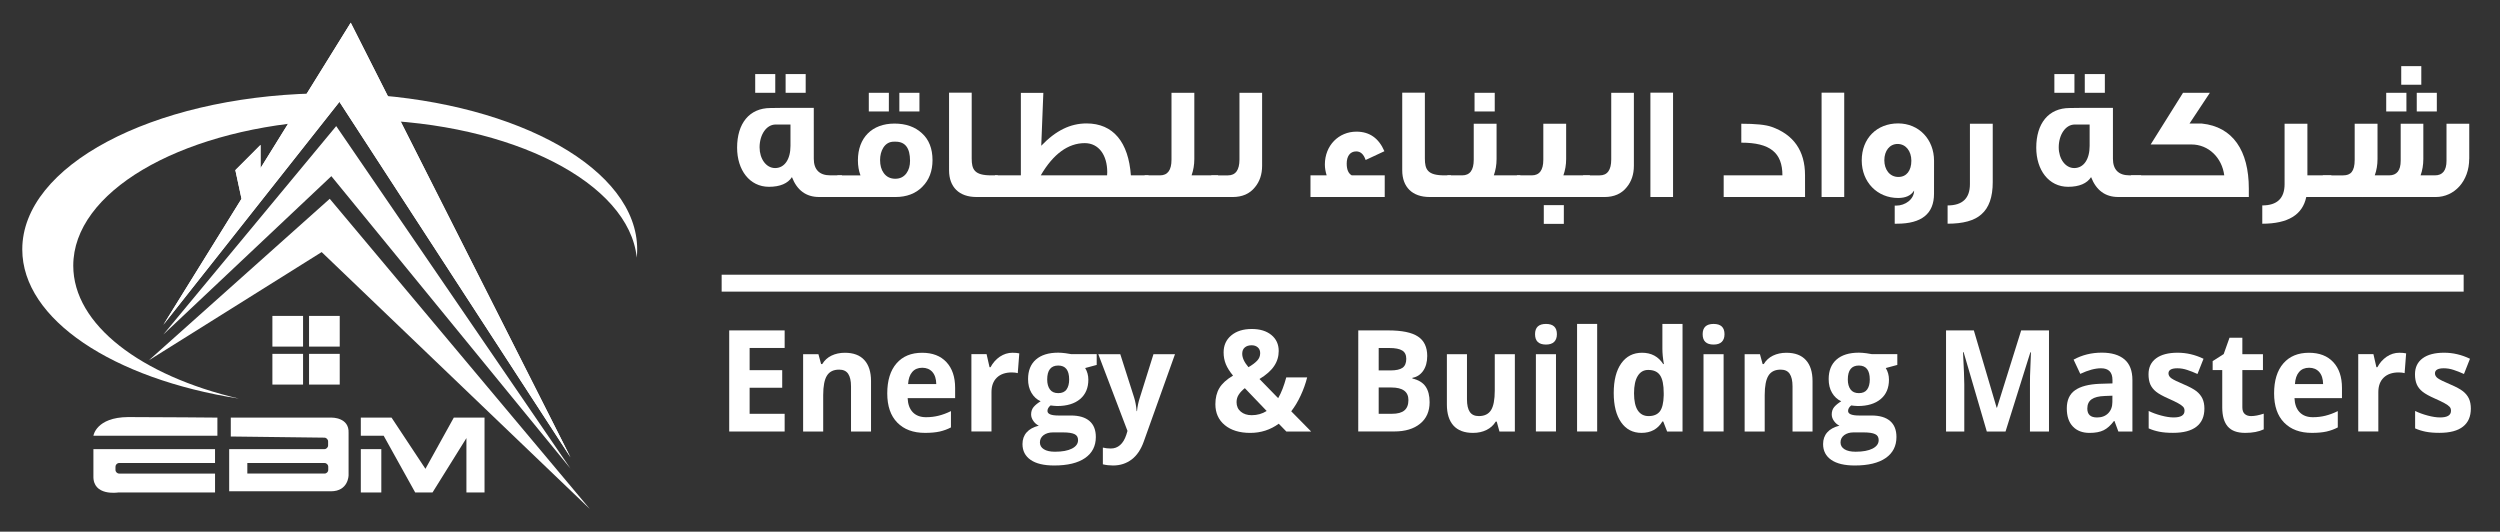 <?xml version="1.0" encoding="utf-8"?>
<!-- Generator: Adobe Illustrator 16.0.0, SVG Export Plug-In . SVG Version: 6.00 Build 0)  -->
<!DOCTYPE svg PUBLIC "-//W3C//DTD SVG 1.1//EN" "http://www.w3.org/Graphics/SVG/1.1/DTD/svg11.dtd">
<svg version="1.1" id="Layer_1" xmlns="http://www.w3.org/2000/svg" xmlns:xlink="http://www.w3.org/1999/xlink" x="0px" y="0px"
	 width="147.818px" height="31.436px" viewBox="0 0 147.818 31.436" enable-background="new 0 0 147.818 31.436"
	 xml:space="preserve">
<rect x="0" y="0" width="147.818" height="31.436" fill="#333333" stroke="none"/>
<g>
	<path fill="#FFFFFF" d="M4.332,15.708c0-4.34,6.187-7.932,14.242-8.541V5.525C8.962,5.769,1.317,9.805,1.317,14.747
		c0,4.147,5.388,7.657,12.804,8.821C8.348,22.212,4.332,19.204,4.332,15.708"/>
	<path fill="#FFFFFF" d="M21.693,5.583v1.502c8.584,0.181,15.496,3.721,15.957,8.149c0.016-0.161,0.025-0.323,0.025-0.487
		C37.676,10.024,30.697,6.135,21.693,5.583"/>
	<polygon fill="#FFFFFF" points="33.729,27.704 19.879,7.455 9.659,19.778 19.592,10.416 	"/>
	<polygon fill="#FFFFFF" points="8.799,21.306 19.019,14.905 34.874,30.093 19.496,11.754 	"/>
	<rect x="16.106" y="18.679" fill="#FFFFFF" width="1.813" height="1.814"/>
	<rect x="18.273" y="18.679" fill="#FFFFFF" width="1.814" height="1.814"/>
	<rect x="16.106" y="20.923" fill="#FFFFFF" width="1.813" height="1.816"/>
	<rect x="18.273" y="20.923" fill="#FFFFFF" width="1.814" height="1.816"/>
	<polyline fill="#FFFFFF" points="20.738,1.343 14.645,11.166 15.405,9.94 15.405,8.569 13.916,10.059 14.28,11.754 9.659,19.204 
		20.07,6.022 33.729,27.036 20.738,1.343 	"/>
	<polyline fill="#FFFFFF" points="20.738,1.343 14.645,11.166 15.405,9.94 15.405,8.569 13.916,10.059 14.28,11.754 9.659,19.204 
		20.07,6.022 33.729,27.036 20.738,1.343 	"/>
	<polygon fill="#FFFFFF" points="28.649,29.118 28.649,24.692 26.832,24.692 25.155,27.72 23.151,24.692 21.334,24.692 
		21.334,25.763 22.685,25.763 24.549,29.118 25.574,29.118 27.578,25.903 27.578,29.118 	"/>
	<rect x="21.334" y="26.556" fill="#FFFFFF" width="1.212" height="2.563"/>
	<path fill="#FFFFFF" d="M19.61,24.692h-5.964v1.117l5.529,0.068c0.124,0,0.225,0.104,0.225,0.227v0.228
		c0,0.123-0.102,0.225-0.226,0.225h-5.623v2.492h6.012c1.048,0,1.048-0.953,1.048-0.953v-2.494
		C20.658,24.669,19.61,24.692,19.61,24.692 M19.408,27.78c0,0.123-0.098,0.22-0.22,0.22h-4.564v-0.623h4.564
		c0.122,0,0.22,0.1,0.22,0.221V27.78z"/>
	<path fill="#FFFFFF" d="M12.854,24.692v1.072H5.523c0,0,0.156-1.088,2.05-1.104C9.468,24.661,12.854,24.692,12.854,24.692"/>
	<path fill="#FFFFFF" d="M12.714,26.556v0.82H7.048c-0.121,0-0.22,0.1-0.22,0.221v0.185c0,0.12,0.099,0.219,0.22,0.219h5.667v1.119
		H6.976c0,0-1.492,0.231-1.453-0.979v-1.584H12.714z"/>
</g>
<g>
	<polygon fill="#FFFFFF" points="46.394,25.514 43.116,25.514 43.116,19.536 46.394,19.536 46.394,20.574 44.323,20.574 
		44.323,21.887 46.25,21.887 46.25,22.926 44.323,22.926 44.323,24.467 46.394,24.467 	"/>
	<path fill="#FFFFFF" d="M51.505,25.514h-1.187v-2.67c0-0.33-0.057-0.576-0.168-0.742c-0.111-0.165-0.289-0.247-0.533-0.247
		c-0.332,0-0.572,0.116-0.72,0.351c-0.148,0.232-0.224,0.619-0.224,1.157v2.151h-1.187v-4.571h0.905l0.159,0.585h0.066
		c0.132-0.221,0.314-0.389,0.547-0.501c0.233-0.111,0.496-0.169,0.792-0.169c0.506,0,0.892,0.144,1.153,0.433
		c0.261,0.286,0.393,0.701,0.393,1.243v2.98H51.505z"/>
	<path fill="#FFFFFF" d="M54.697,25.595c-0.7,0-1.248-0.203-1.643-0.608c-0.396-0.405-0.593-0.98-0.593-1.726
		c0-0.767,0.184-1.358,0.548-1.776c0.363-0.418,0.867-0.627,1.513-0.627c0.615,0,1.094,0.185,1.436,0.552
		c0.344,0.368,0.516,0.877,0.516,1.524v0.605h-2.808c0.015,0.354,0.112,0.631,0.299,0.83c0.188,0.198,0.45,0.299,0.787,0.299
		c0.264,0,0.512-0.029,0.743-0.088c0.234-0.058,0.479-0.147,0.732-0.273v0.965c-0.207,0.109-0.432,0.19-0.666,0.244
		C55.326,25.568,55.037,25.595,54.697,25.595 M54.53,21.744c-0.252,0-0.449,0.084-0.592,0.25c-0.145,0.168-0.226,0.405-0.245,0.715
		h1.666c-0.005-0.31-0.082-0.547-0.23-0.715C54.981,21.828,54.781,21.744,54.53,21.744"/>
	<path fill="#FFFFFF" d="M59.867,20.857c0.161,0,0.294,0.013,0.401,0.037l-0.09,1.168c-0.096-0.026-0.213-0.041-0.352-0.041
		c-0.379,0-0.674,0.104-0.886,0.308c-0.211,0.205-0.316,0.489-0.316,0.858v2.325h-1.188v-4.571h0.898l0.175,0.771h0.059
		c0.136-0.256,0.318-0.462,0.547-0.62C59.347,20.936,59.597,20.857,59.867,20.857"/>
	<path fill="#FFFFFF" d="M64.845,20.942v0.635l-0.682,0.184c0.125,0.205,0.188,0.435,0.188,0.688c0,0.489-0.163,0.872-0.487,1.146
		c-0.326,0.274-0.778,0.412-1.357,0.412l-0.214-0.014l-0.175-0.021c-0.122,0.098-0.184,0.207-0.184,0.326
		c0,0.181,0.219,0.27,0.653,0.27h0.739c0.479,0,0.842,0.109,1.092,0.324c0.251,0.215,0.376,0.531,0.376,0.947
		c0,0.534-0.212,0.949-0.636,1.243c-0.425,0.294-1.034,0.441-1.828,0.441c-0.606,0-1.071-0.11-1.393-0.333
		c-0.32-0.222-0.48-0.533-0.48-0.935c0-0.275,0.082-0.506,0.246-0.691c0.163-0.186,0.402-0.316,0.719-0.396
		c-0.122-0.054-0.228-0.145-0.317-0.269s-0.138-0.255-0.138-0.395c0-0.175,0.05-0.319,0.146-0.437
		c0.097-0.115,0.234-0.229,0.417-0.341c-0.229-0.104-0.409-0.271-0.543-0.499c-0.135-0.229-0.2-0.499-0.2-0.811
		c0-0.498,0.153-0.884,0.463-1.156c0.309-0.271,0.749-0.408,1.323-0.408c0.122,0,0.266,0.012,0.434,0.033
		c0.168,0.023,0.274,0.041,0.321,0.052h1.518V20.942z M61.487,26.16c0,0.171,0.077,0.307,0.234,0.403
		c0.157,0.099,0.377,0.146,0.659,0.146c0.427,0,0.76-0.062,1.001-0.185s0.362-0.29,0.362-0.503c0-0.171-0.071-0.29-0.214-0.354
		c-0.144-0.066-0.364-0.1-0.662-0.1h-0.615c-0.218,0-0.4,0.054-0.547,0.161C61.559,25.84,61.487,25.982,61.487,26.16 M61.918,22.439
		c0,0.248,0.055,0.443,0.161,0.588c0.108,0.146,0.271,0.218,0.493,0.218c0.223,0,0.387-0.072,0.49-0.218
		c0.103-0.145,0.154-0.34,0.154-0.588c0-0.551-0.215-0.826-0.646-0.826C62.136,21.613,61.918,21.889,61.918,22.439"/>
	<path fill="#FFFFFF" d="M64.939,20.942h1.3l0.821,2.571c0.07,0.224,0.119,0.488,0.145,0.794h0.023
		c0.027-0.281,0.084-0.545,0.167-0.794l0.806-2.571h1.273l-1.843,5.156c-0.168,0.477-0.408,0.834-0.721,1.071
		c-0.313,0.235-0.679,0.354-1.097,0.354c-0.205,0-0.406-0.022-0.604-0.069v-0.99c0.144,0.037,0.299,0.055,0.467,0.055
		c0.212,0,0.395-0.065,0.552-0.203c0.156-0.135,0.279-0.339,0.368-0.61l0.069-0.226L64.939,20.942z"/>
	<path fill="#FFFFFF" d="M77.524,25.514h-1.467l-0.448-0.461c-0.495,0.361-1.056,0.543-1.683,0.543
		c-0.633,0-1.135-0.154-1.506-0.459s-0.558-0.718-0.558-1.238c0-0.373,0.078-0.69,0.236-0.955c0.156-0.262,0.426-0.508,0.808-0.736
		c-0.194-0.233-0.337-0.459-0.425-0.673c-0.088-0.216-0.132-0.447-0.132-0.701c0-0.414,0.15-0.748,0.453-1.002
		c0.303-0.253,0.706-0.38,1.213-0.38c0.481,0,0.868,0.117,1.157,0.353c0.289,0.236,0.435,0.553,0.435,0.947
		c0,0.325-0.089,0.621-0.27,0.889c-0.179,0.271-0.468,0.525-0.867,0.769l1.105,1.133c0.185-0.318,0.344-0.729,0.479-1.23h1.236
		c-0.092,0.367-0.222,0.728-0.385,1.076c-0.163,0.353-0.35,0.661-0.557,0.93L77.524,25.514z M73.114,23.78
		c0,0.233,0.084,0.422,0.251,0.561c0.168,0.139,0.383,0.208,0.645,0.208c0.327,0,0.622-0.082,0.885-0.249l-1.292-1.349
		c-0.15,0.119-0.271,0.244-0.356,0.376C73.16,23.457,73.114,23.607,73.114,23.78 M74.511,20.881c0-0.146-0.047-0.258-0.141-0.341
		s-0.214-0.125-0.362-0.125c-0.174,0-0.311,0.044-0.409,0.131c-0.102,0.087-0.15,0.211-0.15,0.372c0,0.24,0.123,0.504,0.369,0.793
		c0.224-0.131,0.396-0.259,0.515-0.387C74.453,21.198,74.511,21.05,74.511,20.881"/>
	<path fill="#FFFFFF" d="M80.311,19.536h1.771c0.808,0,1.394,0.12,1.757,0.361c0.365,0.24,0.549,0.625,0.549,1.15
		c0,0.356-0.081,0.65-0.24,0.879c-0.16,0.229-0.372,0.367-0.636,0.413v0.041c0.359,0.084,0.62,0.242,0.779,0.474
		c0.16,0.232,0.238,0.541,0.238,0.924c0,0.548-0.188,0.973-0.563,1.275c-0.376,0.307-0.885,0.458-1.527,0.458h-2.13L80.311,19.536
		L80.311,19.536z M81.518,21.902h0.7c0.327,0,0.564-0.053,0.711-0.157c0.146-0.106,0.22-0.282,0.22-0.528
		c0-0.229-0.079-0.395-0.238-0.491c-0.16-0.1-0.412-0.149-0.758-0.149h-0.635V21.902z M81.518,22.909v1.557h0.787
		c0.331,0,0.576-0.065,0.734-0.2c0.159-0.133,0.237-0.337,0.237-0.613c0-0.495-0.338-0.742-1.013-0.742L81.518,22.909L81.518,22.909
		z"/>
	<path fill="#FFFFFF" d="M88.658,25.514l-0.16-0.584h-0.062c-0.127,0.212-0.31,0.377-0.541,0.492
		c-0.233,0.115-0.499,0.174-0.798,0.174c-0.514,0-0.896-0.145-1.157-0.432c-0.259-0.287-0.39-0.701-0.39-1.24v-2.981h1.188v2.67
		c0,0.33,0.055,0.577,0.167,0.742s0.289,0.247,0.533,0.247c0.333,0,0.572-0.116,0.721-0.35c0.147-0.232,0.222-0.619,0.222-1.158
		v-2.151h1.188v4.571H88.658z"/>
	<path fill="#FFFFFF" d="M90.763,19.761c0-0.406,0.215-0.608,0.646-0.608s0.646,0.202,0.646,0.608c0,0.194-0.054,0.344-0.161,0.452
		c-0.107,0.106-0.27,0.16-0.484,0.16C90.978,20.373,90.763,20.168,90.763,19.761 M92.001,25.513h-1.188v-4.571h1.188V25.513z"/>
	<rect x="93.248" y="19.152" fill="#FFFFFF" width="1.188" height="6.36"/>
	<path fill="#FFFFFF" d="M97.058,25.595c-0.514,0-0.914-0.208-1.205-0.625c-0.292-0.417-0.438-0.995-0.438-1.733
		c0-0.75,0.149-1.334,0.445-1.752c0.298-0.419,0.707-0.628,1.229-0.628c0.549,0,0.967,0.225,1.253,0.671h0.039
		c-0.06-0.341-0.089-0.645-0.089-0.911v-1.464h1.191v6.361h-0.911l-0.23-0.593h-0.05C98.022,25.369,97.611,25.595,97.058,25.595
		 M97.474,24.602c0.304,0,0.524-0.093,0.668-0.276c0.141-0.187,0.218-0.5,0.229-0.944v-0.136c0-0.49-0.072-0.843-0.216-1.056
		s-0.378-0.317-0.703-0.317c-0.264,0-0.469,0.117-0.616,0.354c-0.146,0.234-0.22,0.578-0.22,1.027c0,0.451,0.074,0.787,0.222,1.012
		C96.987,24.49,97.199,24.602,97.474,24.602"/>
	<path fill="#FFFFFF" d="M100.673,19.761c0-0.406,0.217-0.608,0.647-0.608s0.645,0.202,0.645,0.608c0,0.194-0.053,0.344-0.16,0.452
		c-0.106,0.106-0.27,0.16-0.483,0.16C100.889,20.373,100.673,20.168,100.673,19.761 M101.912,25.513h-1.188v-4.571h1.188V25.513z"/>
	<path fill="#FFFFFF" d="M107.174,25.514h-1.187v-2.67c0-0.33-0.057-0.576-0.168-0.742c-0.111-0.165-0.289-0.247-0.533-0.247
		c-0.332,0-0.572,0.116-0.72,0.351c-0.148,0.232-0.224,0.619-0.224,1.157v2.151h-1.187v-4.571h0.906l0.159,0.585h0.065
		c0.132-0.221,0.315-0.389,0.547-0.501c0.233-0.111,0.496-0.169,0.792-0.169c0.506,0,0.892,0.144,1.153,0.433
		c0.261,0.286,0.393,0.701,0.393,1.243v2.98H107.174z"/>
	<path fill="#FFFFFF" d="M112.183,20.942v0.635l-0.682,0.184c0.125,0.205,0.188,0.435,0.188,0.688c0,0.489-0.161,0.872-0.487,1.146
		c-0.326,0.274-0.778,0.412-1.356,0.412l-0.215-0.014l-0.175-0.021c-0.122,0.098-0.184,0.207-0.184,0.326
		c0,0.181,0.219,0.27,0.653,0.27h0.739c0.479,0,0.842,0.109,1.092,0.324c0.251,0.215,0.376,0.531,0.376,0.947
		c0,0.534-0.212,0.949-0.636,1.243c-0.425,0.294-1.034,0.441-1.828,0.441c-0.606,0-1.07-0.11-1.392-0.333
		c-0.321-0.222-0.481-0.533-0.481-0.935c0-0.275,0.082-0.506,0.246-0.691c0.163-0.186,0.403-0.316,0.72-0.396
		c-0.122-0.054-0.228-0.145-0.318-0.269s-0.137-0.255-0.137-0.395c0-0.175,0.049-0.319,0.145-0.437
		c0.097-0.115,0.235-0.229,0.417-0.341c-0.229-0.104-0.409-0.271-0.543-0.499c-0.135-0.229-0.2-0.499-0.2-0.811
		c0-0.498,0.154-0.884,0.463-1.156c0.309-0.271,0.749-0.408,1.323-0.408c0.122,0,0.266,0.012,0.436,0.033
		c0.167,0.023,0.272,0.041,0.319,0.052h1.518V20.942z M108.825,26.16c0,0.171,0.078,0.307,0.235,0.403
		c0.156,0.098,0.376,0.146,0.658,0.146c0.427,0,0.76-0.062,1.002-0.185c0.24-0.123,0.361-0.29,0.361-0.503
		c0-0.171-0.07-0.29-0.214-0.354c-0.144-0.066-0.364-0.1-0.662-0.1h-0.615c-0.218,0-0.4,0.054-0.547,0.161
		C108.897,25.84,108.825,25.982,108.825,26.16 M109.256,22.439c0,0.248,0.055,0.443,0.161,0.588
		c0.109,0.146,0.271,0.218,0.493,0.218c0.223,0,0.387-0.072,0.491-0.218c0.103-0.145,0.154-0.34,0.154-0.588
		c0-0.551-0.216-0.826-0.646-0.826C109.474,21.613,109.256,21.889,109.256,22.439"/>
	<path fill="#FFFFFF" d="M117.474,25.514l-1.37-4.688h-0.036c0.05,0.953,0.075,1.59,0.075,1.908v2.78h-1.079v-5.978h1.644
		l1.348,4.57h0.021l1.43-4.57h1.644v5.978h-1.125v-2.829c0-0.134,0.002-0.287,0.005-0.462c0.005-0.176,0.021-0.639,0.054-1.391
		h-0.035l-1.468,4.682H117.474z"/>
	<path fill="#FFFFFF" d="M125.252,25.514l-0.229-0.621h-0.03c-0.2,0.265-0.406,0.447-0.617,0.549
		c-0.212,0.103-0.487,0.154-0.827,0.154c-0.418,0-0.747-0.125-0.986-0.377c-0.24-0.25-0.359-0.607-0.359-1.071
		c0-0.484,0.16-0.843,0.484-1.072c0.322-0.229,0.811-0.357,1.461-0.383l0.755-0.023v-0.2c0-0.464-0.227-0.695-0.677-0.695
		c-0.349,0-0.757,0.11-1.227,0.331l-0.395-0.842c0.501-0.275,1.058-0.413,1.667-0.413c0.583,0,1.03,0.133,1.344,0.401
		c0.311,0.267,0.467,0.672,0.467,1.218v3.046L125.252,25.514L125.252,25.514z M124.901,23.396l-0.459,0.018
		c-0.345,0.012-0.603,0.076-0.771,0.195c-0.169,0.119-0.254,0.303-0.254,0.549c0,0.352,0.191,0.526,0.576,0.526
		c0.274,0,0.495-0.083,0.659-0.249c0.165-0.167,0.247-0.388,0.247-0.663L124.901,23.396L124.901,23.396z"/>
	<path fill="#FFFFFF" d="M130.34,24.156c0,0.469-0.154,0.825-0.465,1.069c-0.311,0.246-0.773,0.368-1.393,0.368
		c-0.315,0-0.587-0.022-0.81-0.067c-0.224-0.045-0.434-0.109-0.627-0.197v-1.03c0.221,0.109,0.47,0.2,0.745,0.272
		c0.276,0.074,0.521,0.111,0.729,0.111c0.432,0,0.646-0.131,0.646-0.393c0-0.099-0.027-0.179-0.085-0.239
		c-0.058-0.062-0.156-0.131-0.296-0.209c-0.141-0.077-0.327-0.168-0.562-0.271c-0.335-0.147-0.58-0.283-0.737-0.408
		c-0.156-0.125-0.271-0.27-0.343-0.432c-0.07-0.164-0.106-0.362-0.106-0.601c0-0.405,0.149-0.72,0.449-0.942
		c0.3-0.222,0.725-0.332,1.274-0.332c0.523,0,1.033,0.119,1.529,0.358l-0.357,0.9c-0.219-0.1-0.423-0.18-0.611-0.241
		c-0.188-0.063-0.383-0.097-0.579-0.097c-0.351,0-0.525,0.102-0.525,0.301c0,0.111,0.057,0.208,0.17,0.29
		c0.112,0.082,0.359,0.202,0.741,0.364c0.339,0.145,0.588,0.279,0.747,0.404c0.157,0.125,0.274,0.271,0.351,0.434
		C130.302,23.734,130.34,23.93,130.34,24.156"/>
	<path fill="#FFFFFF" d="M133.1,24.602c0.208,0,0.457-0.047,0.748-0.143v0.928c-0.297,0.139-0.66,0.208-1.092,0.208
		c-0.476,0-0.819-0.125-1.036-0.378c-0.217-0.252-0.325-0.63-0.325-1.135v-2.203h-0.567v-0.527l0.653-0.417l0.343-0.965h0.76v0.974
		h1.218v0.937h-1.218v2.203c0,0.178,0.047,0.309,0.143,0.394C132.819,24.56,132.944,24.602,133.1,24.602"/>
	<path fill="#FFFFFF" d="M136.697,25.595c-0.7,0-1.248-0.203-1.643-0.608c-0.396-0.405-0.593-0.98-0.593-1.726
		c0-0.767,0.184-1.358,0.548-1.776c0.363-0.418,0.867-0.627,1.513-0.627c0.615,0,1.094,0.185,1.436,0.552
		c0.344,0.368,0.516,0.877,0.516,1.524v0.605h-2.808c0.015,0.354,0.112,0.631,0.3,0.83c0.188,0.198,0.449,0.299,0.786,0.299
		c0.264,0,0.512-0.029,0.743-0.088c0.234-0.058,0.479-0.147,0.732-0.273v0.965c-0.207,0.109-0.432,0.19-0.666,0.244
		C137.326,25.568,137.037,25.595,136.697,25.595 M136.53,21.744c-0.252,0-0.449,0.084-0.592,0.25
		c-0.145,0.168-0.225,0.405-0.245,0.715h1.666c-0.005-0.31-0.082-0.547-0.23-0.715C136.981,21.828,136.781,21.744,136.53,21.744"/>
	<path fill="#FFFFFF" d="M141.868,20.857c0.16,0,0.294,0.013,0.4,0.037l-0.09,1.168c-0.096-0.026-0.213-0.041-0.351-0.041
		c-0.38,0-0.675,0.104-0.887,0.308c-0.211,0.205-0.316,0.489-0.316,0.858v2.325h-1.188v-4.571h0.898l0.176,0.771h0.058
		c0.136-0.256,0.318-0.462,0.548-0.62C141.347,20.936,141.597,20.857,141.868,20.857"/>
	<path fill="#FFFFFF" d="M146.094,24.156c0,0.469-0.153,0.825-0.465,1.069c-0.31,0.246-0.772,0.368-1.392,0.368
		c-0.316,0-0.587-0.022-0.811-0.067s-0.433-0.109-0.627-0.197v-1.03c0.222,0.109,0.471,0.2,0.745,0.272
		c0.277,0.074,0.521,0.111,0.73,0.111c0.431,0,0.646-0.131,0.646-0.393c0-0.099-0.026-0.179-0.085-0.239
		c-0.057-0.062-0.155-0.131-0.296-0.209c-0.14-0.077-0.327-0.168-0.561-0.271c-0.335-0.147-0.58-0.283-0.737-0.408
		s-0.272-0.27-0.343-0.432c-0.071-0.164-0.107-0.362-0.107-0.601c0-0.405,0.15-0.72,0.45-0.942c0.299-0.222,0.724-0.332,1.275-0.332
		c0.521,0,1.031,0.119,1.527,0.358l-0.356,0.9c-0.22-0.1-0.423-0.18-0.611-0.241c-0.188-0.063-0.383-0.097-0.58-0.097
		c-0.35,0-0.524,0.102-0.524,0.301c0,0.111,0.057,0.208,0.169,0.29s0.359,0.202,0.741,0.364c0.34,0.145,0.589,0.279,0.747,0.404
		s0.275,0.271,0.352,0.434C146.056,23.734,146.094,23.93,146.094,24.156"/>
	<path fill="#FFFFFF" d="M49.781,11.648h-1.349c-0.767,0-1.302-0.393-1.607-1.176c-0.239,0.372-0.698,0.573-1.358,0.573
		c-1.146,0-1.884-0.994-1.884-2.314c0-1.425,0.717-2.344,1.979-2.344c0-0.009,0.853-0.009,2.555-0.009V9.39
		c0,0.632,0.326,0.978,0.976,0.978h0.689L49.781,11.648L49.781,11.648z M45.839,5.488h-1.186V4.379h1.186V5.488z M46.739,8.627
		V7.363h-0.88c-0.546,0-0.947,0.604-0.947,1.349c0,0.671,0.383,1.225,0.919,1.225C46.394,9.936,46.739,9.41,46.739,8.627
		 M47.638,5.488h-1.187V4.379h1.187V5.488z"/>
	<path fill="#FFFFFF" d="M55.137,9.468c0,0.649-0.201,1.176-0.604,1.578c-0.393,0.4-0.928,0.603-1.587,0.603h-3.435v-1.28h1.366
		c-0.104-0.277-0.151-0.574-0.151-0.891c0-1.33,0.832-2.171,2.161-2.171c0.67,0,1.215,0.191,1.626,0.573
		C54.927,8.252,55.137,8.789,55.137,9.468 M52.555,6.589H51.37V5.488h1.187L52.555,6.589L52.555,6.589z M53.808,9.506
		c0-0.756-0.287-1.129-0.852-1.129h-0.096c-0.27,0-0.479,0.115-0.632,0.354c-0.125,0.201-0.191,0.449-0.191,0.729
		c0,0.313,0.066,0.563,0.211,0.765c0.162,0.229,0.393,0.344,0.688,0.344c0.275,0,0.497-0.104,0.659-0.324
		C53.741,10.041,53.808,9.803,53.808,9.506 M54.364,6.589h-1.188V5.488h1.188V6.589z"/>
	<path fill="#FFFFFF" d="M58.994,11.648H57.73c-1.023,0-1.615-0.593-1.615-1.578V5.48h1.339v3.894c0,0.649,0.162,0.994,1.147,0.994
		h0.393V11.648z"/>
	<path fill="#FFFFFF" d="M67.909,11.648h-9.078v-1.28h1.53V5.49h1.329l-0.124,3.128c0.86-0.9,1.723-1.32,2.679-1.32
		c1.579,0,2.479,1.109,2.621,3.07h1.043V11.648z M65.459,10.367l0.009-0.191c0-0.994-0.495-1.713-1.328-1.713
		c-0.985,0-1.865,0.642-2.602,1.904H65.459z"/>
	<path fill="#FFFFFF" d="M72.022,11.648H67.68v-1.28h0.908c0.449,0,0.679-0.306,0.679-0.918V5.488h1.35V9.4
		c0,0.354-0.058,0.67-0.162,0.968h1.567V11.648z"/>
	<path fill="#FFFFFF" d="M74.625,9.803c0,0.507-0.143,0.928-0.421,1.264c-0.314,0.393-0.755,0.582-1.32,0.582h-1.262v-1.28h0.985
		c0.449,0,0.679-0.315,0.679-0.938V5.488h1.339V9.803z"/>
	<path fill="#FFFFFF" d="M81.875,11.648h-4.39v-1.28h0.956c-0.067-0.22-0.105-0.431-0.105-0.642c0-1.129,0.822-1.942,1.865-1.942
		c0.774,0,1.32,0.384,1.655,1.157l-1.11,0.519c-0.114-0.335-0.296-0.508-0.555-0.508c-0.382,0-0.564,0.307-0.564,0.718
		c0,0.354,0.097,0.584,0.297,0.698h1.951V11.648L81.875,11.648z"/>
	<path fill="#FFFFFF" d="M85.789,11.648h-1.264c-1.023,0-1.615-0.593-1.615-1.578V5.48h1.339v3.894c0,0.649,0.161,0.994,1.147,0.994
		h0.393V11.648z"/>
	<path fill="#FFFFFF" d="M89.891,11.648h-4.313v-1.28h0.881c0.449,0,0.679-0.308,0.679-0.918V7.315h1.35V9.4
		c0,0.354-0.058,0.67-0.162,0.968h1.567L89.891,11.648L89.891,11.648z M88.38,6.589h-1.194V5.488h1.194V6.589z"/>
	<path fill="#FFFFFF" d="M94.005,11.648h-4.313v-1.28h0.881c0.449,0,0.679-0.308,0.679-0.918V7.315h1.35V9.4
		c0,0.354-0.058,0.67-0.163,0.968h1.568L94.005,11.648L94.005,11.648z M92.465,13.236H91.28v-1.108h1.186L92.465,13.236
		L92.465,13.236z"/>
	<path fill="#FFFFFF" d="M96.607,9.803c0,0.507-0.144,0.928-0.421,1.264c-0.314,0.393-0.755,0.582-1.319,0.582h-1.263v-1.28h0.984
		c0.45,0,0.68-0.315,0.68-0.938V5.488h1.339V9.803z"/>
	<rect x="97.584" y="5.479" fill="#FFFFFF" width="1.339" height="6.169"/>
	<path fill="#FFFFFF" d="M106.728,11.648h-4.812v-1.28h3.473c0-1.339-0.728-1.933-2.431-1.933V7.316
		c0.842,0,1.436,0.058,1.789,0.183c1.301,0.459,1.979,1.415,1.979,2.858L106.728,11.648L106.728,11.648z"/>
	<rect x="107.705" y="5.479" fill="#FFFFFF" width="1.339" height="6.169"/>
	<path fill="#FFFFFF" d="M114.353,11.457c0,1.178-0.729,1.77-2.191,1.77h-0.133v-1.069h0.086c0.535,0,1.061-0.373,1.061-0.892
		c-0.182,0.297-0.496,0.44-0.945,0.44c-1.233,0-2.152-0.938-2.152-2.22c0-1.312,0.899-2.189,2.152-2.189
		c1.232,0,2.124,0.947,2.124,2.209L114.353,11.457L114.353,11.457z M113.013,9.506c0-0.582-0.335-0.994-0.813-0.994
		c-0.469,0-0.785,0.401-0.785,0.965c0,0.537,0.307,0.986,0.832,0.986C112.726,10.463,113.013,10.09,113.013,9.506"/>
	<path fill="#FFFFFF" d="M117.825,10.77c0,0.88-0.22,1.512-0.67,1.902c-0.411,0.373-1.08,0.555-1.999,0.555v-1.08
		c0.88,0,1.32-0.422,1.32-1.262V7.316h1.349V10.77z"/>
	<path fill="#FFFFFF" d="M126.596,11.648h-1.35c-0.766,0-1.301-0.393-1.606-1.176c-0.239,0.372-0.697,0.573-1.358,0.573
		c-1.147,0-1.884-0.994-1.884-2.314c0-1.425,0.718-2.344,1.979-2.344c0-0.009,0.853-0.009,2.555-0.009V9.39
		c0,0.632,0.325,0.978,0.977,0.978h0.688V11.648z M122.656,5.488h-1.187V4.379h1.187V5.488z M123.554,8.627V7.363h-0.881
		c-0.545,0-0.946,0.604-0.946,1.349c0,0.671,0.384,1.225,0.918,1.225C123.21,9.936,123.554,9.41,123.554,8.627 M124.454,5.488
		h-1.187V4.379h1.187V5.488z"/>
	<path fill="#FFFFFF" d="M132.967,11.648h-6.963v-1.28h5.51c-0.134-1.043-0.928-1.826-1.941-1.826h-2.41l1.912-3.054h1.588
		l-1.204,1.818h0.735c1.827,0.191,2.773,1.598,2.773,3.846V11.648L132.967,11.648z"/>
	<path fill="#FFFFFF" d="M137.846,11.648h-1.483c-0.22,1.054-1.079,1.58-2.601,1.58v-1.082c0.879,0,1.319-0.42,1.319-1.263V7.316
		h1.349v3.052h1.416V11.648L137.846,11.648z"/>
	<path fill="#FFFFFF" d="M145.997,9.391c0,1.312-0.871,2.258-1.98,2.258h-4.313v0.011l-0.009-0.011h-2.354v-1.28h1.205
		c0.44,0,0.68-0.23,0.68-0.918V7.315h1.35V9.4c0,0.354-0.058,0.681-0.163,0.968h0.852c0.449,0,0.681-0.287,0.681-0.861v-2.19h1.339
		V9.4c0,0.354-0.058,0.681-0.162,0.968h0.852c0.448,0,0.68-0.287,0.68-0.861v-2.19H146v2.075H145.997z M142.285,6.589h-1.195V5.488
		h1.195V6.589z M143.165,5.01h-1.187v-1.1h1.187V5.01z M144.083,6.589h-1.187V5.488h1.187V6.589z"/>
	<rect x="42.669" y="16.243" fill="#FFFFFF" width="103" height="1"/>
</g>
</svg>
